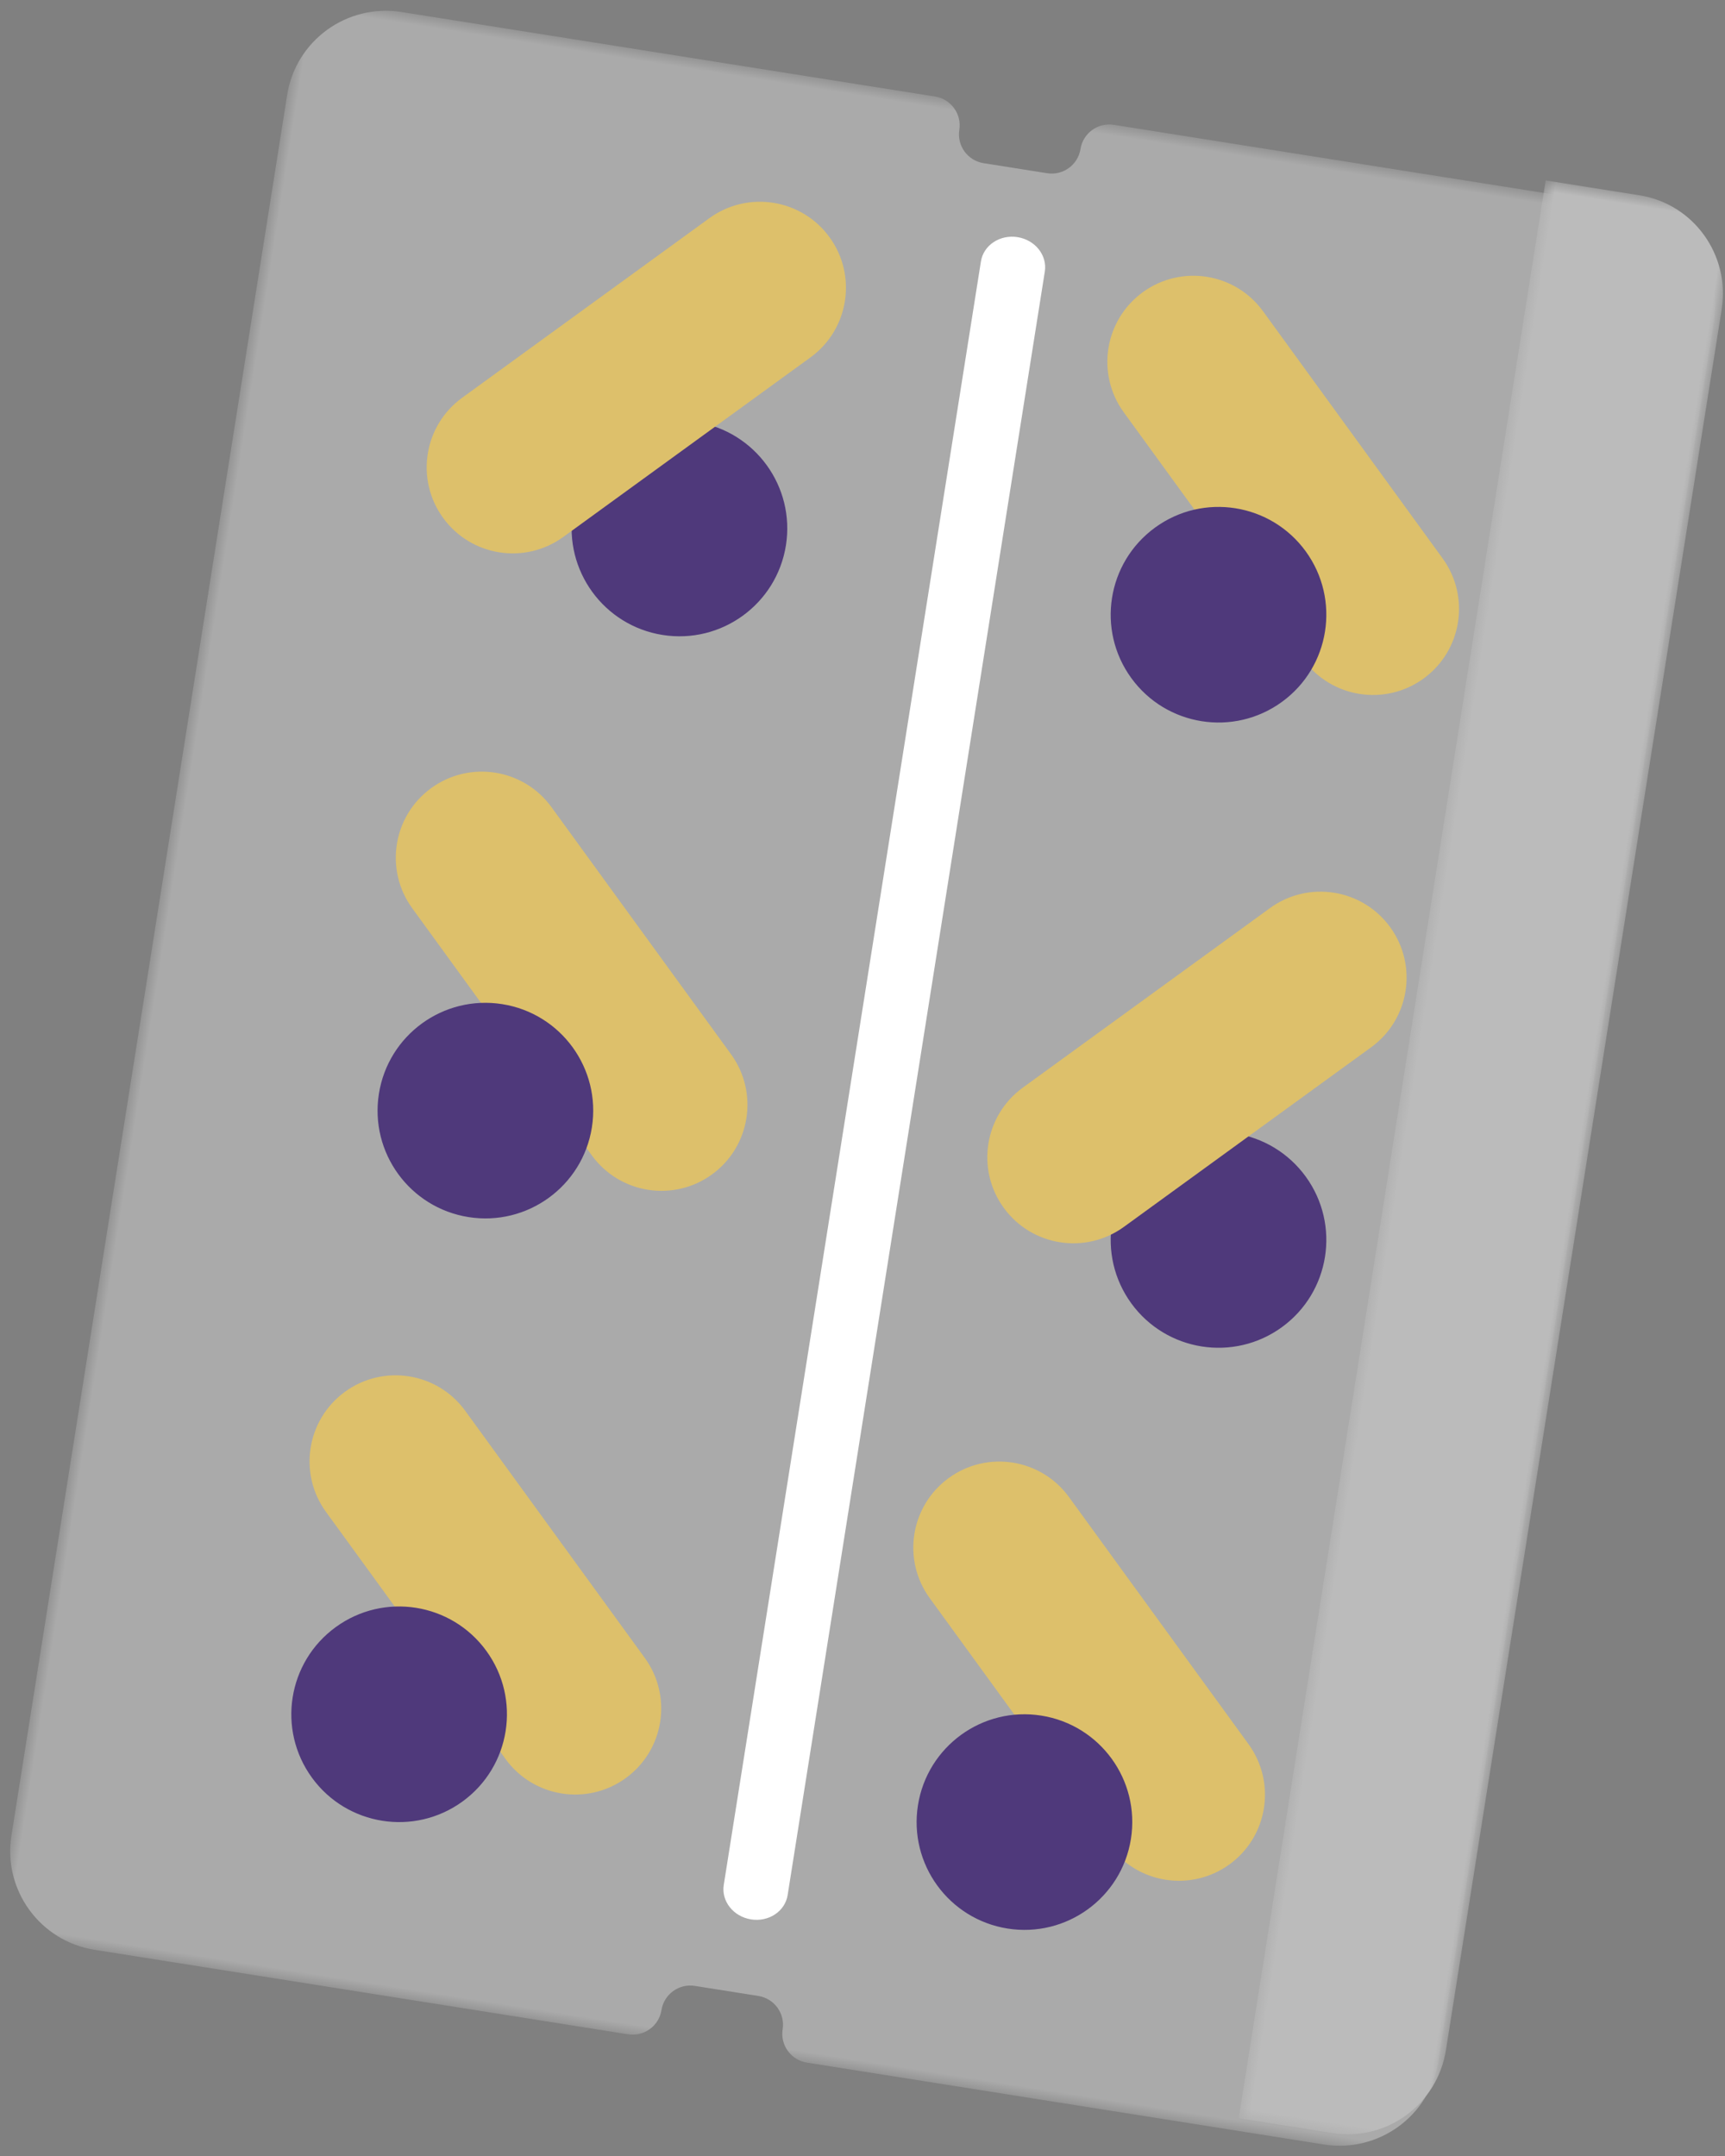 <svg width="80px" height="100px" viewBox="0 0 80 100" version="1.1" xmlns="http://www.w3.org/2000/svg" xmlns:xlink="http://www.w3.org/1999/xlink">
    <rect x="0" y="0" width="80" height="100" fill="#808080" stroke="none"/>
    <title>dosage icon</title>
    <defs>
        <polygon id="path-1" points="1.78191489e-05 0 66.998 0 66.998 91 1.78191489e-05 91"></polygon>
        <polygon id="path-3" points="1.76470588e-05 0 8.998 0 8.998 91 1.76470588e-05 91"></polygon>
    </defs>
    <g id="Page-1" stroke="none" stroke-width="1" fill="none" fill-rule="evenodd">
        <g id="Home" transform="translate(-1237, -1041)">
            <g id="Group" transform="translate(1236, 1039)">
                <g id="dosage-icon" transform="translate(41, 51.5) rotate(9) translate(-41, -51.5) translate(7, 5)">
                    <g id="Group-3" transform="translate(0.591, 1.504)">
                        <mask id="mask-2" fill="white">
                            <use xlink:href="#path-1"></use>
                        </mask>
                        <g id="Clip-2"></g>
                        <path d="M62.358,0 L38.086,0 C37.338,0 36.732,0.605 36.732,1.351 C36.732,2.097 36.125,2.702 35.377,2.702 L32.396,2.702 C31.648,2.702 31.042,2.097 31.042,1.351 C31.042,0.605 30.435,0 29.687,0 L4.641,0 C2.078,0 1.78191489e-05,2.072 1.78191489e-05,4.629 L1.78191489e-05,86.371 C1.78191489e-05,88.928 2.078,91 4.641,91 L29.687,91 C30.435,91 31.042,90.395 31.042,89.649 C31.042,88.903 31.648,88.298 32.396,88.298 L35.377,88.298 C36.125,88.298 36.732,88.903 36.732,89.649 C36.732,90.395 37.338,91 38.086,91 L62.358,91 C64.921,91 66.998,88.928 66.998,86.371 L66.998,4.629 C66.998,2.072 64.921,0 62.358,0" id="Fill-1" fill="#AAAAAA" mask="url(#mask-2)"></path>
                    </g>
                    <path d="M26.706,23.148 C26.706,20.387 24.468,18.148 21.706,18.148 C18.945,18.148 16.706,20.387 16.706,23.148 C16.706,25.909 18.945,28.148 21.706,28.148 C24.468,28.148 26.706,25.909 26.706,23.148" id="Fill-4" fill="#4F397B"></path>
                    <path d="M26.467,14.359 L16.447,24.378 C14.889,25.937 12.363,25.937 10.804,24.378 C9.246,22.82 9.246,20.294 10.804,18.736 L20.824,8.716 C22.382,7.158 24.909,7.158 26.467,8.716 C28.025,10.274 28.025,12.8 26.467,14.359" id="Fill-6" fill="#DDC06B"></path>
                    <g id="Group-10" transform="translate(58.859, 0.919)">
                        <mask id="mask-4" fill="white">
                            <use xlink:href="#path-3"></use>
                        </mask>
                        <g id="Clip-9"></g>
                        <path d="M4.402,0 L1.76470588e-05,0 L1.76470588e-05,91 L4.402,91 C6.941,91 8.998,88.928 8.998,86.371 L8.998,4.629 C8.998,2.072 6.941,0 4.402,0" id="Fill-8" fill="#BBBBBB" mask="url(#mask-4)"></path>
                    </g>
                    <path d="M35.078,86.348 C34.25,86.348 33.578,85.731 33.578,84.969 L33.578,8.727 C33.578,7.965 34.25,7.348 35.078,7.348 C35.907,7.348 36.578,7.965 36.578,8.727 L36.578,84.969 C36.578,85.731 35.907,86.348 35.078,86.348" id="Fill-11" fill="#FFFFFF"></path>
                    <path d="M51.237,24.624 L41.217,14.604 C39.659,13.046 39.659,10.519 41.217,8.961 C42.776,7.403 45.302,7.403 46.86,8.961 L56.88,18.981 C58.438,20.539 58.438,23.066 56.88,24.624 C55.322,26.182 52.795,26.182 51.237,24.624" id="Fill-13" fill="#DDC06B"></path>
                    <path d="M17.864,36.84 L27.884,46.86 C29.442,48.419 29.442,50.945 27.884,52.503 C26.326,54.061 23.8,54.061 22.241,52.503 L12.221,42.483 C10.663,40.925 10.663,38.398 12.221,36.84 C13.78,35.282 16.306,35.282 17.864,36.84" id="Fill-15" fill="#DDC06B"></path>
                    <path d="M46.575,64.692 L56.595,74.712 C58.153,76.27 58.153,78.796 56.595,80.355 C55.036,81.913 52.51,81.913 50.952,80.355 L40.932,70.335 C39.374,68.776 39.374,66.25 40.932,64.692 C42.49,63.134 45.017,63.134 46.575,64.692" id="Fill-17" fill="#DDC06B"></path>
                    <path d="M55.096,55.367 C57.049,53.414 57.049,50.248 55.096,48.295 C53.144,46.343 49.978,46.343 48.025,48.295 C46.073,50.248 46.073,53.414 48.025,55.367 C49.978,57.319 53.144,57.319 55.096,55.367" id="Fill-19" fill="#4F397B"></path>
                    <path d="M22.671,80.784 L12.651,70.764 C11.093,69.206 11.093,66.68 12.651,65.121 C14.209,63.563 16.736,63.563 18.294,65.121 L28.314,75.141 C29.872,76.7 29.872,79.226 28.314,80.784 C26.755,82.342 24.229,82.342 22.671,80.784" id="Fill-21" fill="#DDC06B"></path>
                    <path d="M57.153,41.897 L47.133,51.917 C45.575,53.475 43.048,53.475 41.49,51.917 C39.932,50.359 39.932,47.833 41.49,46.274 L51.51,36.254 C53.068,34.696 55.595,34.696 57.153,36.254 C58.711,37.813 58.711,40.339 57.153,41.897" id="Fill-23" fill="#DDC06B"></path>
                    <path d="M50.56,19.652 C48.607,17.7 45.441,17.7 43.489,19.652 C41.536,21.605 41.536,24.771 43.489,26.723 C45.441,28.676 48.607,28.676 50.56,26.723 C52.512,24.771 52.512,21.605 50.56,19.652" id="Fill-25" fill="#4F397B"></path>
                    <path d="M12.041,51.224 C12.041,53.985 14.279,56.224 17.041,56.224 C19.802,56.224 22.041,53.985 22.041,51.224 C22.041,48.462 19.802,46.224 17.041,46.224 C14.279,46.224 12.041,48.462 12.041,51.224" id="Fill-27" fill="#4F397B"></path>
                    <path d="M51.895,79.906 C51.895,77.145 49.657,74.906 46.895,74.906 C44.134,74.906 41.895,77.145 41.895,79.906 C41.895,82.668 44.134,84.906 46.895,84.906 C49.657,84.906 51.895,82.668 51.895,79.906" id="Fill-29" fill="#4F397B"></path>
                    <path d="M21.006,75.969 C19.053,74.016 15.887,74.016 13.935,75.969 C11.982,77.921 11.982,81.087 13.935,83.04 C15.887,84.993 19.053,84.993 21.006,83.04 C22.958,81.088 22.958,77.922 21.006,75.969" id="Fill-31" fill="#4F397B"></path>
                </g>
            </g>
        </g>
    </g>
</svg>